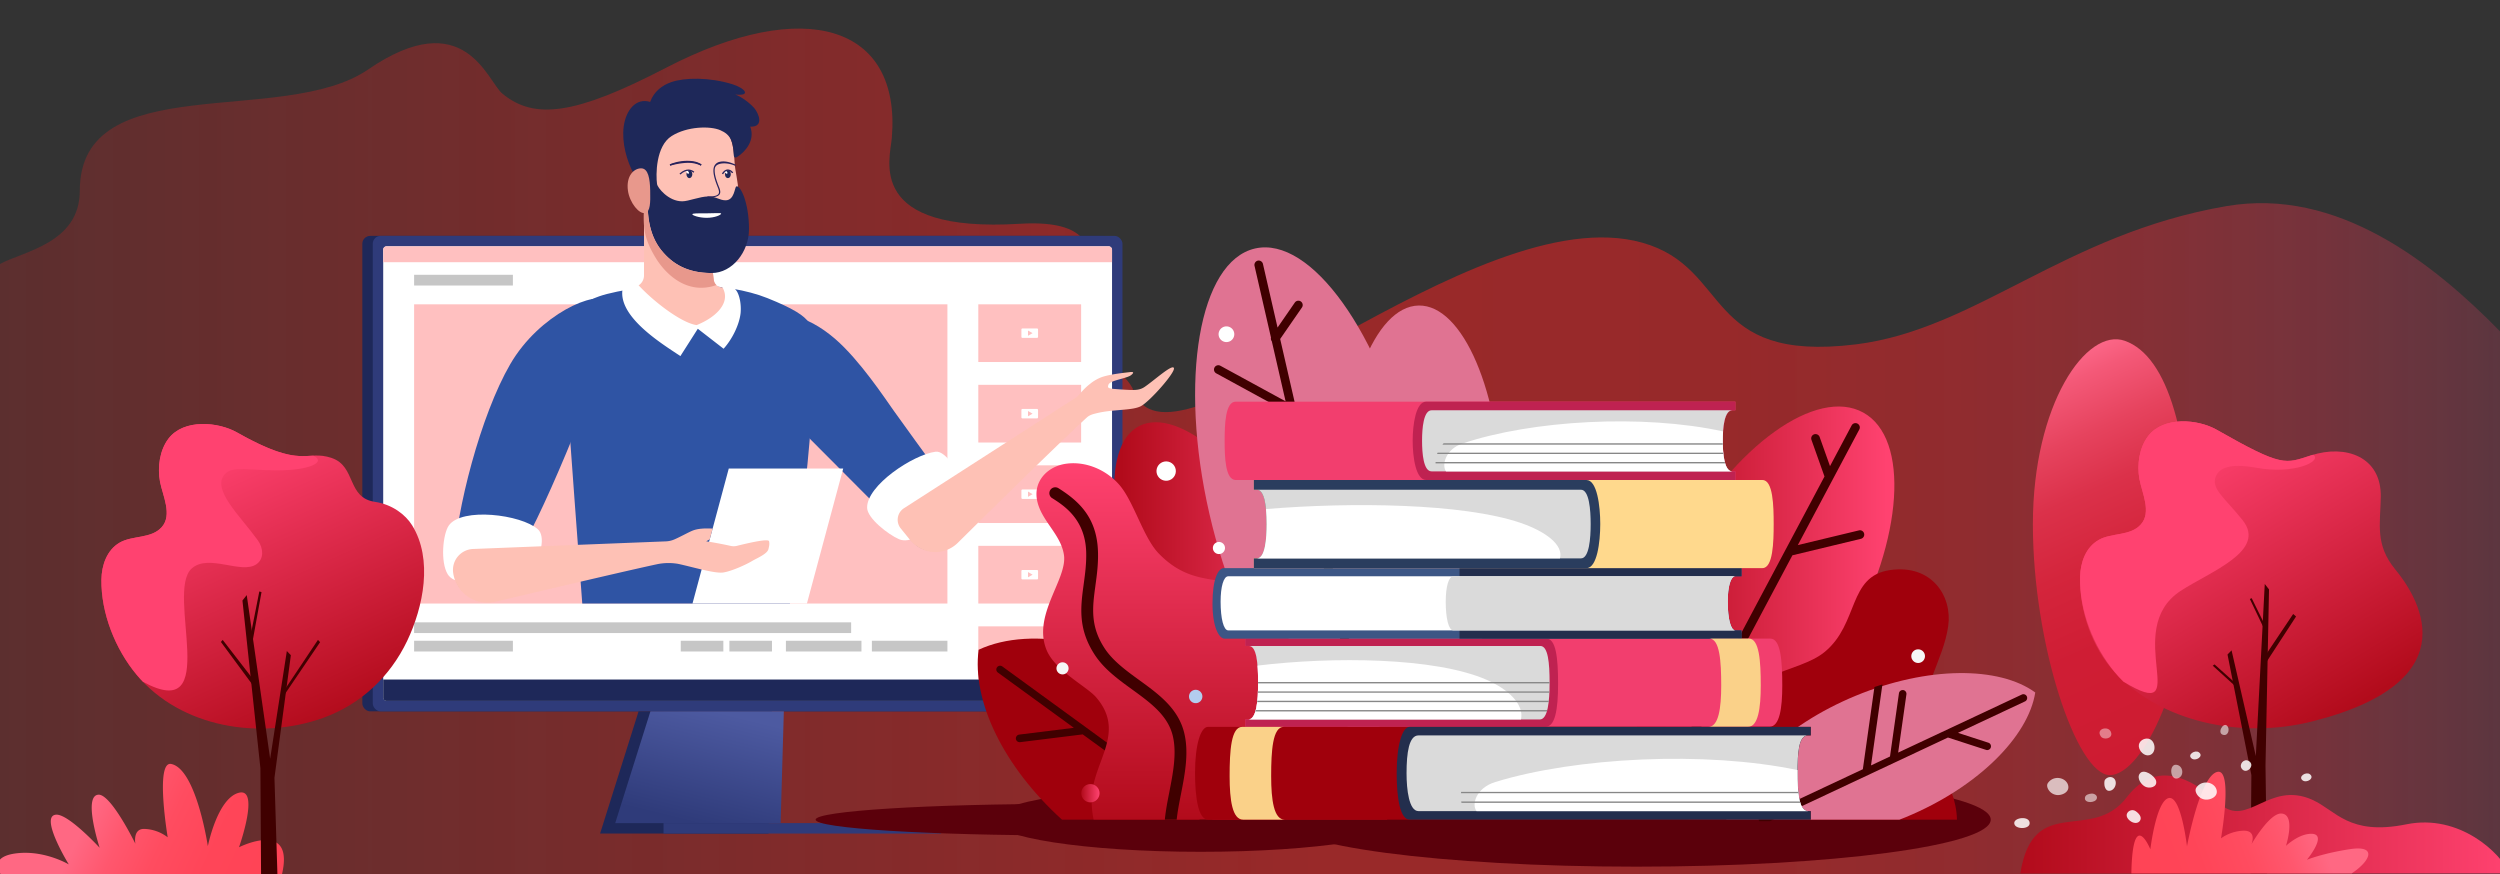 <svg id="Слой_1" data-name="Слой 1" xmlns="http://www.w3.org/2000/svg" xmlns:xlink="http://www.w3.org/1999/xlink" viewBox="0 0 1700.79 594.61"><rect x="0" y="0" width="1700.79" height="594.61" fill="#333333" stroke="none"/><defs><style>.cls-1{fill:url(#Sfumatura_senza_nome_8);}.cls-2{fill:#1e2859;}.cls-3{fill:#2f3b7a;}.cls-39,.cls-4,.cls-40,.cls-41,.cls-42{fill:#fff;}.cls-5{fill:#ffc0c0;}.cls-6{fill:#c6c6c6;}.cls-7{fill:url(#Безымянный_градиент_346);}.cls-8{fill:#2f54a4;}.cls-9{fill:#fec1b5;}.cls-10{fill:#e8988c;}.cls-11{fill:#29235c;}.cls-12{fill:#5b000b;}.cls-13{fill:url(#Sfumatura_senza_nome_328);}.cls-14{fill:#a0000c;}.cls-15{fill:#400000;}.cls-16{fill:url(#Sfumatura_senza_nome_328-2);}.cls-17{fill:#e07392;}.cls-18{fill:url(#Sfumatura_senza_nome_328-3);}.cls-19{fill:#f23e6e;}.cls-20{fill:#bf2251;}.cls-21{fill:#dadada;}.cls-22{fill:#3c5685;}.cls-23{fill:#232e4d;}.cls-24{fill:#878787;}.cls-25{fill:#ffd98d;}.cls-26{fill:#2a3d5e;}.cls-27{fill:#fad189;}.cls-28{fill:url(#Sfumatura_senza_nome_328-4);}.cls-29{fill:#b3cdee;}.cls-30{fill:#f6f6f6;}.cls-31{fill:url(#Sfumatura_senza_nome_358);}.cls-32{fill:url(#Sfumatura_senza_nome_380);}.cls-33{fill:url(#Sfumatura_senza_nome_328-5);}.cls-34{fill:#ff4270;}.cls-35{fill:url(#Sfumatura_senza_nome_328-6);}.cls-36{fill:url(#Sfumatura_senza_nome_328-7);}.cls-37{fill:url(#Sfumatura_senza_nome_358-2);}.cls-38{opacity:0.85;}.cls-39,.cls-40,.cls-41,.cls-42{fill-rule:evenodd;}.cls-39{opacity:0.8;}.cls-41{opacity:0.65;}.cls-42{opacity:0.5;}</style><linearGradient id="Sfumatura_senza_nome_8" y1="307.03" x2="1700.79" y2="307.03" gradientUnits="userSpaceOnUse"><stop offset="0" stop-color="#ff1e1e" stop-opacity="0.2"/><stop offset="0.53" stop-color="#ff1e1e" stop-opacity="0.5"/><stop offset="0.69" stop-color="#ff1f21" stop-opacity="0.49"/><stop offset="0.78" stop-color="#ff2329" stop-opacity="0.46"/><stop offset="0.86" stop-color="#ff2a39" stop-opacity="0.4"/><stop offset="0.93" stop-color="#ff334e" stop-opacity="0.32"/><stop offset="0.99" stop-color="#ff3f69" stop-opacity="0.22"/><stop offset="1" stop-color="#ff4270" stop-opacity="0.2"/></linearGradient><linearGradient id="Безымянный_градиент_346" x1="11594.03" y1="561.35" x2="11575.29" y2="485.24" gradientTransform="matrix(-1, 0, 0, 1, 12068.5, 0)" gradientUnits="userSpaceOnUse"><stop offset="0.01" stop-color="#2f3b7a"/><stop offset="1" stop-color="#4d5aa1"/></linearGradient><linearGradient id="Sfumatura_senza_nome_328" x1="762.83" y1="413.31" x2="913.77" y2="413.31" gradientTransform="translate(280.8 -336.87) rotate(27.14)" gradientUnits="userSpaceOnUse"><stop offset="0" stop-color="#b20b1b"/><stop offset="1" stop-color="#ff4270"/></linearGradient><linearGradient id="Sfumatura_senza_nome_328-2" x1="1116.75" y1="401.87" x2="1283.63" y2="401.87" gradientTransform="translate(967.45 -842.23) rotate(60.89)" xlink:href="#Sfumatura_senza_nome_328"/><linearGradient id="Sfumatura_senza_nome_328-3" x1="825.13" y1="557.62" x2="825.13" y2="315.15" gradientTransform="matrix(1, 0, 0, 1, 0, 0)" xlink:href="#Sfumatura_senza_nome_328"/><linearGradient id="Sfumatura_senza_nome_328-4" x1="735.59" y1="539.64" x2="748.05" y2="539.64" gradientTransform="matrix(1, 0, 0, 1, 0, 0)" xlink:href="#Sfumatura_senza_nome_328"/><linearGradient id="Sfumatura_senza_nome_358" x1="188.89" y1="616.68" x2="59.24" y2="556.41" gradientUnits="userSpaceOnUse"><stop offset="0" stop-color="#ff4355"/><stop offset="0.39" stop-color="#ff4558"/><stop offset="0.63" stop-color="#ff4c60"/><stop offset="0.82" stop-color="#ff576e"/><stop offset="0.99" stop-color="#ff6782"/><stop offset="1" stop-color="#ff6883"/></linearGradient><linearGradient id="Sfumatura_senza_nome_380" x1="1497.99" y1="505.18" x2="1381.63" y2="246.75" gradientUnits="userSpaceOnUse"><stop offset="0" stop-color="#ce1b31"/><stop offset="0.31" stop-color="#cf1d34"/><stop offset="0.5" stop-color="#d4253c"/><stop offset="0.66" stop-color="#db314a"/><stop offset="0.79" stop-color="#e6435e"/><stop offset="0.92" stop-color="#f45978"/><stop offset="1" stop-color="#ff6c8e"/></linearGradient><linearGradient id="Sfumatura_senza_nome_328-5" x1="222.32" y1="491.47" x2="140.1" y2="308.85" gradientTransform="matrix(1, 0, 0, 1, 0, 0)" xlink:href="#Sfumatura_senza_nome_328"/><linearGradient id="Sfumatura_senza_nome_328-6" x1="1605.88" y1="490.43" x2="1497.32" y2="311.11" gradientTransform="matrix(1, 0, -0.01, 1, -15.48, 0)" xlink:href="#Sfumatura_senza_nome_328"/><linearGradient id="Sfumatura_senza_nome_328-7" x1="1374.43" y1="560.89" x2="1707.18" y2="560.89" gradientTransform="matrix(1, 0, 0, 1, 0, 0)" xlink:href="#Sfumatura_senza_nome_328"/><linearGradient id="Sfumatura_senza_nome_358-2" x1="1445.67" y1="600.57" x2="1572.31" y2="552.8" xlink:href="#Sfumatura_senza_nome_358"/></defs><path class="cls-1" d="M1514.73,140.22c-110.26,18.86-170.56,84-252.11,94.06-104.45,12.86-84.24-52.1-145.5-69.22C1002.4,133,798.54,331.78,772.09,267.48c-15.36-37.35-78.22-14.32-78.22-14.32s105.55-107.34,0-100.92c-105,6.38-88.39-43.63-87.15-58.39,6.46-76.94-59.49-96.59-153.58-47.75-62,32.19-89.54,35.53-111.33,17.64-10.36-8.51-25.61-61.47-91.44-16.42C192.62,86.84,54.28,45.78,54.28,129.8c0,35.9-39.16,41.35-54.28,49.8v415H1700.79V225.37C1655,178.72,1590.17,127.32,1514.73,140.22Z"/><rect class="cls-2" x="246.5" y="160.48" width="510.04" height="323.47" rx="5.35"/><rect class="cls-3" x="253.6" y="160.48" width="510.04" height="323.47" rx="5.35"/><rect class="cls-4" x="260.7" y="167.58" width="495.84" height="309.27" rx="2.27"/><rect class="cls-5" x="281.73" y="207.03" width="362.81" height="203.56"/><rect class="cls-6" x="281.73" y="423.38" width="297.31" height="7.3"/><rect class="cls-6" x="281.73" y="435.92" width="67.2" height="7.3"/><rect class="cls-6" x="593.15" y="435.92" width="51.39" height="7.3"/><rect class="cls-5" x="665.56" y="207.03" width="69.95" height="39.25"/><path class="cls-4" d="M699.36,228.45v-3.59l3.11,1.79Zm6.13-5h-9.91a.7.7,0,0,0-.7.71v5a.7.7,0,0,0,.7.71h9.91a.71.71,0,0,0,.71-.71v-5A.71.71,0,0,0,705.49,223.45Z"/><rect class="cls-5" x="665.56" y="261.8" width="69.95" height="39.25"/><path class="cls-4" d="M699.36,283.22v-3.59l3.11,1.8Zm6.13-5h-9.91a.7.7,0,0,0-.7.71v5a.7.7,0,0,0,.7.71h9.91a.71.71,0,0,0,.71-.71v-5A.71.71,0,0,0,705.49,278.22Z"/><rect class="cls-5" x="665.56" y="316.57" width="69.95" height="39.25"/><path class="cls-4" d="M699.36,338V334.4l3.11,1.8Zm6.13-5h-9.91a.7.7,0,0,0-.7.7v5a.7.7,0,0,0,.7.71h9.91a.71.71,0,0,0,.71-.71v-5A.7.7,0,0,0,705.49,333Z"/><rect class="cls-5" x="665.56" y="371.34" width="69.95" height="39.25"/><path class="cls-4" d="M699.36,392.76v-3.59l3.11,1.8Zm6.13-5h-9.91a.7.7,0,0,0-.7.71v5a.7.7,0,0,0,.7.71h9.91a.71.71,0,0,0,.71-.71v-5A.71.71,0,0,0,705.49,387.77Z"/><rect class="cls-5" x="665.56" y="426.12" width="69.95" height="36.16"/><path class="cls-4" d="M699.36,447.53V444l3.11,1.79Zm6.13-5h-9.91a.7.7,0,0,0-.7.71v5a.7.7,0,0,0,.7.71h9.91a.71.71,0,0,0,.71-.71v-5A.71.71,0,0,0,705.49,442.54Z"/><path class="cls-2" d="M260.7,462.28H756.54a0,0,0,0,1,0,0v12.34a2.23,2.23,0,0,1-2.23,2.23H262.95a2.25,2.25,0,0,1-2.25-2.25V462.28A0,0,0,0,1,260.7,462.28Z"/><rect class="cls-6" x="281.73" y="186.94" width="67.2" height="7.3"/><path class="cls-5" d="M262.95,167.58H754.31a2.23,2.23,0,0,1,2.23,2.23v8.59a0,0,0,0,1,0,0H260.7a0,0,0,0,1,0,0v-8.57A2.25,2.25,0,0,1,262.95,167.58Z"/><rect class="cls-6" x="534.67" y="435.92" width="51.39" height="7.3"/><rect class="cls-6" x="463.13" y="435.92" width="28.98" height="7.3"/><rect class="cls-6" x="496.21" y="435.92" width="28.98" height="7.3"/><polygon class="cls-2" points="434.43 483.95 525.19 483.95 522.8 567.08 408.25 567.08 434.43 483.95"/><rect class="cls-3" x="451.4" y="559.98" width="188.69" height="7.1" transform="translate(1091.5 1127.05) rotate(180)"/><polygon class="cls-7" points="418.54 559.98 442.49 483.95 533.25 483.95 531.07 559.98 418.54 559.98"/><path class="cls-8" d="M522.06,202.8c-27.79-11.14-73.65-11.71-109-2.83-30.44,7.66-30,29.66-29.46,38,2.62,41.07,12.52,172.6,12.52,172.6H537.41S556.09,290,552.86,237C552,222,557.37,217,522.06,202.8Z"/><path class="cls-8" d="M622,369.79,489.68,237l19.11-16c17.85-13.11,39.74-7.44,59.54,9.71,16.61,14.39,33.77,40.38,39.69,48.7,14.51,20.38,55.69,76.62,55.69,76.62l-14.36,12.82C641.05,376.29,629.07,376.69,622,369.79Z"/><path class="cls-8" d="M308.74,382.26c1.56-34.93,18.19-99.72,38.37-134.47,19.71-34,58.58-51.06,67.18-42.75,4.81,4.66,3.95,12.65.86,23.42-8.73,30.39-49.24,131.59-65.9,152.87-9.33,11.91-18.77,32.47-31.55,23.14C312.32,400.55,308.16,395.36,308.74,382.26Z"/><polygon class="cls-4" points="573.65 318.73 495.8 318.73 471.11 410.59 548.96 410.59 573.65 318.73"/><path class="cls-9" d="M494.62,195.44h-3.43a5.58,5.58,0,0,1-5.54-4.79A176.82,176.82,0,0,1,484,165.87a224.19,224.19,0,0,1,3.44-39.4H438.13v60.9a8.06,8.06,0,0,1-8.06,8.07H428.9c0,17.36,25.42,27.48,44.16,27.48S502.26,208,494.62,195.44Z"/><path class="cls-4" d="M361.93,384.54c-7.56,6.84-49.44,19.15-57.36,6.12-5.09-8.38-3.3-27.42.8-33.21,8.83-12.43,49.1-7.49,60.54,2.6C371.23,364.74,368.05,379,361.93,384.54Z"/><path class="cls-4" d="M654.06,329.75c1.06,10.79-28.37,43.15-42.37,37.11-7.52-3.25-21.55-14.23-21.77-21.32-.47-15.24,31.38-36.3,46.63-38.24C643.59,306.4,653.37,322.68,654.06,329.75Z"/><path class="cls-9" d="M798.62,250.36c-1.13-2.81-13.19,8.29-20,12.92-3.08,2.08-6.17,2.1-9.63,2-4.18-.14-8.62-.48-11.67-.74-2.21-.18-3.7-.69-3.53-1.56.26-1.42.29-2.09,2.82-3.28,3-1.4,10.72-2.8,12.8-4.43,2.24-1.76,1.83-2.44-.58-2.14-3.8.48-12.7,1.29-18.95,3.3a27.86,27.86,0,0,0-8.55,4.94c-4,3.08-6.06,6.05-8.86,8.81L615,345.74a9.35,9.35,0,0,0-2.22,13.74l6.58,8.13a21.85,21.85,0,0,0,32.16,1.77s65.18-64.61,87.85-85.33c2.17-2,5-2.49,7-3,11.22-2.72,24.49-1.62,30.09-4.9C782.73,272.54,799.77,253.24,798.62,250.36Z"/><path class="cls-9" d="M502.26,130.49c0,9.14-2.11,13.54-5.33,20.52-5.21,11.29-10.54,18.58-20.39,18.58-16,0-33.23-19.38-33.23-43.28S456.33,83,476.54,83c17.81,0,22.25,8.27,23.21,27.41C500.06,116.67,502.26,123.37,502.26,130.49Z"/><path class="cls-2" d="M424.31,86.12c1.47-11.2,8.43-19.81,18-16.78,2.58-7.18,8.29-11.36,14.37-13.48,9.09-3.17,25.91-3.4,41.56,1.43,8.93,2.76,12.93,8.27,1.9,7,4.65,1.7,10.23,6,13.12,9.41,2.68,3.14,7,12.77-2.85,12.49,3.43,9.23-3.17,16.7-8.32,20.22-1.83,1.25-2.81,1.15-2.94-1.33-.45-8.81-1.94-13.45-9.2-16.55-6.85-2.93-22.5-2.63-33,4-10.89,6.84-10.81,26.52-9.95,32.78.29,2.12,7.47,11.64,17.1,11.64,4.4,0,12-3.3,17.77-3.3,5.31,0,7.63,2.62,11.75,2.62,6.17,0,6.1-9,7.34-9.45,2.68-1.07,8.6,10.83,8.6,29,0,15.46-11.3,29.93-25.48,29.93-16.41,0-26.61-6.19-34.1-15.42-9-11.14-10.37-26.65-8.67-40.79-4.29-3.48-8.4-8.23-9.82-10.74C426.21,109.51,422.91,96.71,424.31,86.12Z"/><path class="cls-10" d="M427.19,129.68c1.14,8.29,7.8,16.44,11.87,15.16,3.31-1,3.47-6.79,3.28-15.16-.18-7.89-1.23-15.16-6.18-15.16S425.83,119.71,427.19,129.68Z"/><path class="cls-4" d="M471,145.8c0,.68,4.39,2.39,9.81,2.39s9.81-1.94,9.81-2.88c0-.63-4.39-.18-9.81-.18S471,145,471,145.8Z"/><path class="cls-11" d="M481.26,134.51l0-.84,1.06,0c2.28-.08,4.87-.18,6.24-1.47.78-.73.77-2.08,0-4.11l-.18-.46c-1.21-3.07-3.8-9.48-2.82-13.54a5.27,5.27,0,0,1,3.31-3.79c3.79-1.19,7.87,0,11.69,1.77l-.36.76c-3.67-1.75-9.27-2.44-12.29-.6a3.59,3.59,0,0,0-1.52,2c-.87,3.82,1.59,10,2.77,13l.19.46c.94,2.39.88,4-.18,5-1.6,1.5-4.36,1.61-6.79,1.7Z"/><path class="cls-11" d="M456,112.72l-.29-.91a49.11,49.11,0,0,1,12.05-2h.05a21.71,21.71,0,0,1,9.25,1.92l.16.06-.36.89-.16-.07a20.73,20.73,0,0,0-8.89-1.85h-.05A49,49,0,0,0,456,112.72Z"/><path class="cls-2" d="M471,118.51c0,1.48-.89,2.67-2,2.67s-2-1.19-2-2.67.89-2.67,2-2.67S471,117,471,118.51Z"/><ellipse class="cls-2" cx="495.19" cy="118.51" rx="1.98" ry="2.67"/><path class="cls-11" d="M456,112.71l-.37-.89a30.25,30.25,0,0,1,12.09-2.41c4.13,0,7.07.76,9.55,2.46l-.54.79c-2.31-1.59-5.09-2.3-9-2.3A28.78,28.78,0,0,0,456,112.71Z"/><path class="cls-4" d="M468.34,116.73c.42.51.53,1.13.23,1.37s-.88,0-1.3-.48-.53-1.12-.23-1.37S467.92,116.22,468.34,116.73Z"/><path class="cls-4" d="M494.51,116.73c.43.51.53,1.13.24,1.37s-.88,0-1.31-.48-.52-1.12-.23-1.37S494.09,116.22,494.51,116.73Z"/><path class="cls-11" d="M462.88,118.75l-.6-.65c5-4.56,8.71-2.4,10.07-1.26l-.56.68C470.31,116.29,467.19,114.82,462.88,118.75Z"/><path class="cls-11" d="M491.92,118.56l-.79-.48c1.51-2.46,3.17-2.86,4.28-2.78a4.59,4.59,0,0,1,3.41,2.17l-.85.35a3.8,3.8,0,0,0-2.63-1.6C494.08,116.12,492.93,116.9,491.92,118.56Z"/><path class="cls-9" d="M501.19,371.38a9,9,0,0,1-4.15,0c-8.43-1.89-16.58-3.13-16.58-3.13s1-.55,2.38-1.36l2-7.29c-4.85-.22-9.89-.16-13.83,1.46-2.92,1.2-7.54,3.86-12.14,5.88a16.14,16.14,0,0,1-5.92,1.36L321.8,373.48a14.26,14.26,0,0,0-13.51,16.17A23.55,23.55,0,0,0,337,409.4s84.78-20.17,110.53-25.66a38.4,38.4,0,0,1,13.71-.15c10,2.12,25.12,6.77,30.83,5.88,5.48-.84,15.38-5.19,20.25-8.19,4-2.15,9.83-4.74,10.49-7.8.27-1.25.93-3.43.36-5.31S509.29,369.37,501.19,371.38Z"/><path class="cls-4" d="M501.53,198.6a11.92,11.92,0,0,0-10.06-5.85c-3.68,0,.16.76,1.49,6.42,1.9,8.13-5.83,16.64-19,22-10.33-1.35-30.62-16.79-41.22-29-.72-.83-6.73-2.84-8.85,2.92-5.16,19.16,25.13,38,39,47.15l11.84-18.58,17.54,13.59c5.6-6.13,10.69-16.06,11.58-24.32C504.25,208.55,503.69,202.59,501.53,198.6Z"/><path class="cls-10" d="M487.37,193.93c-20.34,7.2-35.06-8.23-41.22-18.38-4.49-7.4-7.36-14.08-8-21.72a76.85,76.85,0,0,1,0-11.85c.21-3.13.55-6.23.91-9.25-.3-.25-.6-.49-.91-.72v-5.3c1,1,2.09,2,3.17,2.83-1.71,14.14-.37,29.65,8.68,40.79,7.48,9.23,17.68,15.42,34.1,15.42l.94,0c.19,1.8.4,3.44.62,4.92A5.47,5.47,0,0,0,487.37,193.93Z"/><ellipse class="cls-12" cx="816.83" cy="557.62" rx="141.52" ry="21.88"/><ellipse class="cls-12" cx="726.99" cy="557.62" rx="172.11" ry="10.73"/><ellipse class="cls-13" cx="838.3" cy="413.31" rx="55.52" ry="138.69" transform="translate(-96.24 427.86) rotate(-27.14)"/><path class="cls-14" d="M722.48,557.62c-39.94-36.2-61.35-80.83-56.7-115.59,36.51-17,95.76-5.17,147.81,33.06,32.66,24,56.27,53.79,68,82.53Z"/><path class="cls-15" d="M678.88,457.55l51.67,37.59-37.19,4.62a2.5,2.5,0,0,0-1.7,1,2.56,2.56,0,0,0,2,4.15l.32,0,42.62-5.29,79.79,58.06h8.73L681.9,453.4a2.55,2.55,0,0,0-1.51-.49,2.57,2.57,0,0,0-2.54,3A2.54,2.54,0,0,0,678.88,457.55Z"/><ellipse class="cls-16" cx="1200.19" cy="401.87" rx="138.69" ry="65.65" transform="translate(265.23 1254.98) rotate(-60.89)"/><path class="cls-15" d="M1119,563.28a3,3,0,0,1-2.6-4.33l124.83-234.78-8.86-24.92a2.88,2.88,0,0,1,.11-2.25,2.92,2.92,0,0,1,1.67-1.51,2.79,2.79,0,0,1,1-.17,3,3,0,0,1,2.77,1.95l7.06,19.86,14.73-27.72a3,3,0,0,1,2.6-1.56,3,3,0,0,1,2.82,2.09,2.92,2.92,0,0,1-.22,2.24l-41.82,78.65,41.58-10a2.72,2.72,0,0,1,.69-.09,2.95,2.95,0,0,1,.69,5.81l-46.65,11.23-97.79,184A2.94,2.94,0,0,1,1119,563.28Z"/><ellipse class="cls-12" cx="1113.32" cy="557.62" rx="241.01" ry="31.99"/><path class="cls-14" d="M1331.34,557.62c-.53-26.25-21.3-45.26-22.86-62.68-2.33-26.08,13.51-45.31,16.9-68.86,3-20.72-11.41-42.38-39.65-38.24-28.67,4.21-21,36.25-44.25,55.59-17.89,14.9-56.71,13.21-75.26,49.66-9.84,19.31-9.1,43.62-17.67,64.53Z"/><ellipse class="cls-17" cx="967.45" cy="341.92" rx="54.55" ry="134.11" transform="translate(-5.66 16.45) rotate(-0.97)"/><ellipse class="cls-17" cx="891.53" cy="333.56" rx="70.59" ry="168.76" transform="translate(-52.01 207.77) rotate(-12.92)"/><path class="cls-15" d="M924.59,480.7a2.93,2.93,0,0,1-2.87-2.28L876.37,280.73,827.44,254a2.93,2.93,0,0,1-1.42-1.76,2.94,2.94,0,0,1,2.83-3.77,3,3,0,0,1,1.41.36l44.36,24.21-9.38-40.86a3,3,0,0,1-.57-2.49l-11.2-48.84a3,3,0,0,1,2.21-3.53,3,3,0,0,1,3.52,2.21l9.94,43.31,11.75-17a3,3,0,0,1,2.42-1.27,2.95,2.95,0,0,1,2.42,4.62l-14.81,21.43,10.6,46.21a3,3,0,0,1,.9,3.82l0,0,45.05,196.4a2.94,2.94,0,0,1-2.21,3.53A2.88,2.88,0,0,1,924.59,480.7Z"/><path class="cls-18" d="M705.54,340.37c-2.6-13.16,7.25-23.12,19.71-24.88,13.76-1.93,28,4.44,36.79,15,9.54,11.54,15.88,35.3,26.22,46,25.42,26.31,47.77,11.42,72.5,30,21.24,16,12.38,39.53,27.39,62.25,11.88,18,45.84,29.91,54.25,58.25,3.38,11.37,3.42,21.57,1.28,30.57H744a62.81,62.81,0,0,1-1.33-13.91c.31-25.17,24-44.94,3-69.31-6.26-7.25-27.77-18-33.62-32-9.89-23.79,14.09-48.13,11.79-64.64C721.82,363.47,708.3,354.34,705.54,340.37Z"/><path class="cls-19" d="M1204.36,434.43H847.19v5h2.42c5.25,0,6.29,11.39,6.29,25,0,12.86-1.23,25-6.7,25h-2v5h356.53c7,0,8.78-12.57,8.78-28.18C1212.5,449.92,1211.55,434.43,1204.36,434.43Z"/><path class="cls-20" d="M1052,434.43H847.19v5h2.42c5.25,0,6.29,11.39,6.29,25,0,12.86-1.23,25-6.7,25h-2v5h204.22c6.45,0,8.57-11.19,8.57-29.28C1060,447.39,1058.51,434.43,1052,434.43Z"/><path class="cls-21" d="M1047.92,439.47H849.61c5.25,0,6.29,11.39,6.29,25,0,12.7-1.21,24.69-6.5,25l198.11,0c5.47,0,6.7-12.14,6.7-25C1054.21,450.86,1053.17,439.47,1047.92,439.47Z"/><path class="cls-22" d="M1180.6,428.87c-3.21,0-5.2-8.15-5.2-19.53,0-10.35,2-17.29,5.2-17.29h4.17V386.5H832.61c-3.71,0-7.73,7-7.73,24,0,16.38,4.48,24,8.25,24h351.64v-5.56Z"/><path class="cls-23" d="M1180.6,428.87c-3.21,0-5.2-8.15-5.2-19.53,0-10.35,2-17.29,5.2-17.29h4.17V386.5H992.92v47.93h191.85v-5.56Z"/><path class="cls-4" d="M1175.4,409.34c0-10.35,2-17.29,5.2-17.29h-345c-3.15,0-5.2,6.94-5.2,17.29,0,11.38,2,19.53,5.2,19.53h345C1177.39,428.87,1175.4,420.72,1175.4,409.34Z"/><path class="cls-21" d="M1175.4,409.34c0-10.35,2-17.29,5.2-17.29H988.75c-3.15,0-5.2,6.94-5.2,17.29,0,11.38,2,19.53,5.2,19.53H1180.6C1177.39,428.87,1175.4,420.72,1175.4,409.34Z"/><path class="cls-4" d="M1034.74,489.46l-185.34,0c5.3-.29,6.5-12.28,6.5-25,0-4.17-.1-8.14-.38-11.64,51.19-6.2,120.75-5.69,155.88,9.67C1026.28,469,1037,479.23,1034.74,489.46Z"/><path class="cls-24" d="M1052.6,483.09c-.08.32-.17.64-.26.94H854c.1-.3.19-.62.27-.94Z"/><path class="cls-24" d="M1053.68,476.72c0,.32-.07.63-.1.94H855.27c0-.31.07-.62.1-.94Z"/><path class="cls-24" d="M1054.11,470.36c0,.32,0,.62,0,.94H855.76c0-.32,0-.63,0-.94Z"/><rect class="cls-24" x="855.9" y="463.99" width="198.31" height="0.94"/><path class="cls-25" d="M1199,326.56H853v6.61h2.14c5.61,0,6.61,13.75,6.61,23.36s-1,23.35-6.61,23.35H853v6.62H1199c7.22,0,7.66-17.64,7.66-30S1206.26,326.56,1199,326.56Z"/><path class="cls-26" d="M1079.27,326.56H853v6.61h2.14c5.61,0,6.61,13.75,6.61,23.36s-1,23.35-6.61,23.35H853v6.62h226.29c7.22,0,9.39-17.64,9.39-30S1086.49,326.56,1079.27,326.56Z"/><path class="cls-21" d="M1075.55,333.17H855.12c5.61,0,6.61,13.75,6.61,23.36s-1,23.35-6.61,23.35h220.43c5.63,0,6.61-13.74,6.61-23.35S1081.16,333.17,1075.55,333.17Z"/><path class="cls-19" d="M840.67,273.24H1180.6v5.88h-2.1c-5.5,0-6.49,12.23-6.49,20.78s1,20.78,6.49,20.78h2.1v5.88H840.67c-7.1,0-7.53-15.69-7.53-26.66S833.57,273.24,840.67,273.24Z"/><path class="cls-20" d="M970.28,273.24H1180.6v5.88h-2.1c-5.5,0-6.49,12.23-6.49,20.78s1,20.78,6.49,20.78h2.1v5.88H970.28c-7.09,0-9.22-15.69-9.22-26.66S963.19,273.24,970.28,273.24Z"/><path class="cls-21" d="M973.93,279.12H1178.5c-5.5,0-6.49,12.23-6.49,20.78s1,20.78,6.49,20.78H973.93c-5.52,0-6.48-12.23-6.48-20.78S968.43,279.12,973.93,279.12Z"/><path class="cls-27" d="M1189.74,434.43h-26.91c7.19,0,8.14,15.49,8.14,31.89,0,15.61-1.79,28.18-8.77,28.18h26.9c7,0,8.77-12.57,8.77-28.18C1197.87,449.92,1196.93,434.43,1189.74,434.43Z"/><path class="cls-4" d="M1061.26,379.88v0l-201.12,0h-5c5.63,0,6.61-13.74,6.61-23.35,0-3.17-.11-6.78-.46-10.2,58.36-4.87,134-3.92,173,9.33C1051.47,361.5,1063.8,370.7,1061.26,379.88Z"/><path class="cls-17" d="M1292.25,557.62H1174.41c5-29.92,39.3-64.12,88-84.26,49-20.27,97.64-20.16,122.21-2.25-4.72,30-39.09,64.53-88,84.79Q1294.4,556.79,1292.25,557.62Z"/><path class="cls-15" d="M1196.7,558.68l-.45-2,71.07-33.36,7.88-55.91.62-.21,3.2-1.05,1.62-.52-7.76,55.09,12.91-6.06,6.09-43a2.58,2.58,0,0,1,2.54-2.2,2.3,2.3,0,0,1,.37,0,2.59,2.59,0,0,1,2.18,2.9L1291.35,512l84.21-39.52a2.57,2.57,0,0,1,2.18,4.65l-45.69,21.44,20.72,6.72a2.57,2.57,0,0,1-.8,5,3,3,0,0,1-.75-.11l-26-8.43L1204,558.68Z"/><path class="cls-14" d="M1230,551.81c-6.44,0-7.1-14.63-7.1-25.75,0-14.12.69-25.75,7.1-25.75h1.92V494.5H821.82C817,494.5,813,506,813,526.06c0,17,2.38,31.56,8.82,31.56H1231.9v-5.81Z"/><path class="cls-23" d="M1230,551.81c-6.44,0-7.1-14.63-7.1-25.75,0-14.12.69-25.75,7.1-25.75h1.92V494.5H959c-4.78,0-8.82,11.45-8.82,31.56,0,17,2.38,31.56,8.82,31.56H1231.9v-5.81Z"/><path class="cls-21" d="M1222.88,526.06c0-14.12.69-25.75,7.1-25.75H965c-6.41,0-8.1,11.63-8.1,25.75,0,11.12,1.66,25.75,8.1,25.75h265C1223.54,551.81,1222.88,537.18,1222.88,526.06Z"/><path class="cls-4" d="M1230,551.81H1004.53c-3.51-4.48-.4-15.76,12.77-19.8,54.69-16.81,142.68-21.28,205.59-8.12,0,.71,0,1.44,0,2.17C1222.88,537.18,1223.54,551.81,1230,551.81Z"/><path class="cls-24" d="M1224.77,546.19H994.25c-.06-.31-.12-.62-.17-.94H1224.5C1224.59,545.58,1224.68,545.88,1224.77,546.19Z"/><path class="cls-24" d="M1223.49,539.64H993.91c0-.32.08-.63.13-.94h229.35C1223.42,539,1223.45,539.33,1223.49,539.64Z"/><path class="cls-15" d="M715.8,338.88c7.85,5,22.48,14.18,23.15,36.65.23,7.76-.74,14.88-1.68,21.78-2.12,15.64-4.12,30.42,7.59,48.28,6.42,9.76,16.11,16.78,25.49,23.56,12.37,9,24,17.43,27.46,31.25,2.92,11.84.24,25.47-2.35,38.71-1.26,6.44-2.46,12.62-3,18.51h8.06c.56-5.34,1.67-11.06,2.84-17,2.75-14,5.59-28.56,2.25-42.12-4.1-16.65-17.54-26.38-30.55-35.81-8.79-6.37-17.88-13-23.48-21.48-10.07-15.34-8.35-28.06-6.35-42.79v-.08c1-7.21,2-14.67,1.74-23-.7-23.51-13.34-34.66-26.9-43.21a4.09,4.09,0,0,0-2.14-.62,4,4,0,0,0-2.12,7.41Z"/><path class="cls-27" d="M845.08,494.5h28.26c-7.55,0-8.55,16.28-8.55,33.51,0,16.4,1.88,29.61,9.22,29.61H845.74c-7.33,0-9.21-13.21-9.21-29.61C836.53,510.78,837.52,494.5,845.08,494.5Z"/><circle class="cls-4" cx="793.35" cy="320.48" r="6.59" transform="translate(299.7 1019.35) rotate(-76.76)"/><path class="cls-4" d="M839.71,227.38a5.34,5.34,0,1,1-5.33-5.34A5.33,5.33,0,0,1,839.71,227.38Z"/><circle class="cls-28" cx="741.82" cy="539.64" r="6.23"/><circle class="cls-4" cx="829.26" cy="372.81" r="4.13"/><path class="cls-29" d="M818,473.84a4.55,4.55,0,1,1-4.55-4.56A4.55,4.55,0,0,1,818,473.84Z"/><circle class="cls-30" cx="722.85" cy="454.69" r="4.13"/><circle class="cls-30" cx="1304.94" cy="446.39" r="4.66"/><path class="cls-4" d="M1178.5,320.68H983.75c-3.06-4.28-.35-15.07,11.15-18.93,47.12-15.86,122.56-20.23,177.33-8.25-.16,2.2-.21,4.4-.21,6.4C1172,308.45,1173,320.68,1178.5,320.68Z"/><path class="cls-24" d="M1173.64,315.25h-197c0-.31,0-.63,0-.94h196.74C1173.46,314.63,1173.55,315,1173.64,315.25Z"/><path class="cls-24" d="M1172.45,308.88H977.66a9,9,0,0,1,.36-.94h194.33C1172.38,308.26,1172.41,308.58,1172.45,308.88Z"/><path class="cls-24" d="M1172,302.51H981.29l.8-.93H1172C1172,301.89,1172,302.2,1172,302.51Z"/><path class="cls-31" d="M1.3,596H191.54c9.89-39.21-28.94-19.6-28.94-19.6s14.64-41.24-.36-37c-14.49,4.13-20.84,36.26-20.84,36.26s-7.81-52.47-24.92-55.91c-11.11-2.23-2.39,49.89-2.39,49.89a27.48,27.48,0,0,0-16-5.72c-7.92-.12-6,10.06-6,10.06S75.57,540.2,67,540.64c-10.8.56.78,36.1.78,36.1s-21.25-23.11-29.63-22.5c-11.63.84,8.65,33.84,8.65,33.84S31.35,578.82,13,580.35C-.22,581.45-5.3,586.79,1.3,596Z"/><path class="cls-32" d="M1490.35,379c0,81.59-32.46,148.32-55,148.32S1383,438.27,1383,356.68s36.45-134.19,62.65-124.79C1475.19,242.48,1490.35,297.44,1490.35,379Z"/><path class="cls-33" d="M280.35,357.34c-4.51-7.28-13.66-14.22-25.24-15.91-19.3-2.82-12.68-24.2-29.46-29.86-17.7-6-19.19,8.26-64.44-17.39-12.65-7.17-36.12-9.42-46.54,4.21-6.09,8-7.59,19.57-5.8,29.23,1.73,9.3,8.68,22.71,1.12,31.07-7.18,7.93-19.81,5.42-28.55,10.46S69.13,384.61,69,394.35C68.68,417.1,78.44,441.64,92.9,459c30.14,36.18,84.44,44.83,127.33,29.25C245.57,479,265.4,460.29,277,436,288,412.93,294.7,380.51,280.35,357.34Z"/><path class="cls-34" d="M213.15,310c-9.55.46-19.51,2.58-52-15.83-12.64-7.16-36.1-9.41-46.53,4.22-6.09,8-7.58,19.57-5.79,29.24,1.72,9.28,8.68,22.71,1.11,31.06-7.18,7.93-19.81,5.42-28.55,10.46S69.12,384.6,69,394.34c-.33,22.76,9.44,47.3,23.9,64.66,1.39,1.67,2.82,3.28,4.32,4.82,54.43,29.61,15-60.67,33.19-77.06,11.5-10.38,34,4.32,44.19-3,5.09-3.64,4.68-10.83.72-16.31-12.24-16.88-31.91-34.84-22.19-45.05,5.2-5.47,15.55-2.47,35.05-2.41C210.7,320.09,222.32,314.28,213.15,310Z"/><polygon class="cls-15" points="188.77 596.02 177.61 596.02 177.16 522.67 164.94 408.55 167.86 404.84 183.79 516.2 195.14 442.91 197.88 445.75 186.72 529.13 188.77 596.02"/><polygon class="cls-15" points="217.78 436.86 191.76 475.23 191.76 472.07 216.3 435.34 217.78 436.86"/><polygon class="cls-15" points="172.44 466.74 150.28 436.73 151.5 435.34 172.91 463.05 172.44 466.74"/><polygon class="cls-15" points="177.91 402.82 171.37 438.91 169.91 435.34 176.42 402.37 177.91 402.82"/><path class="cls-35" d="M1619.69,338c.45-27.27-23.81-35.84-47.34-28.23-17.81,5.76-19.25,8.26-64.31-17.39-12.6-7.17-36-9.42-46.57,4.21-6.15,8-7.73,19.57-6,29.23,1.65,9.3,8.51,22.71.89,31.07-7.24,7.93-19.85,5.42-28.63,10.45s-12.42,15.46-12.63,25.21c-.48,22.75,8.14,48.13,23.44,64.65,30.84,33.32,85,46.19,135.12,33.45,110.43-28.1,68.9-87.43,55.95-103.16C1615.67,370.56,1619.37,356.78,1619.69,338Z"/><path class="cls-34" d="M1573.71,309.35l-1.36.41c-17.81,5.74-19.25,8.26-64.31-17.41-12.61-7.16-36-9.41-46.56,4.22-6.17,8-7.75,19.57-6,29.24,1.66,9.28,8.51,22.71.89,31.06-7.24,7.93-19.85,5.42-28.62,10.46-8.94,5.12-12.43,15.45-12.64,25.19-.48,22.76,9.09,47.3,23.44,64.66,1.9,2.29,3.88,4.48,6,6.55,49.46,30-2-34.85,38.85-61.65,20.19-13.27,59.15-27.21,42.19-48.33-12.39-15.44-21.79-21.45-18-29.94,2.08-4.69,8.14-9.09,27.29-5.61C1561,323,1580.14,313.69,1573.71,309.35Z"/><polygon class="cls-15" points="1531.08 594.2 1542.24 594.2 1541.26 520.85 1543.65 401 1540.75 397.3 1534.67 514.38 1518.17 442.43 1515.41 445.28 1531.65 527.31 1531.08 594.2"/><polygon class="cls-15" points="1560.07 417.72 1541.11 446.01 1541.07 451.65 1562.05 419.41 1560.07 417.72"/><polygon class="cls-15" points="1531.86 406.96 1540.16 423.8 1540.14 427.43 1530.6 407.49 1531.86 406.96"/><polygon class="cls-15" points="1506.58 452.02 1520.56 464.52 1521.7 467.73 1505.38 452.89 1506.58 452.02"/><path class="cls-36" d="M1707.18,594.2c-5.67-13.74-34-40.74-70-33.42-39.29,8-47.92-9.44-64.11-16.69-29.66-13.27-44.26,19.65-62.79,2.73-25.89-23.62-46.85-26-63.56-4.26-24,31.3-63.42-3.36-72.27,51.64Z"/><path class="cls-37" d="M1599.88,594.2H1450c.86-45.87,12.92-16.42,12.92-16.42s4-33.52,12.73-34.88c8.29-1.29,12.19,32.88,12.19,32.88s9-48.82,20.92-50.7c10.45-1.65,2.23,45.24,2.23,45.24a28.19,28.19,0,0,1,14.94-5.18c9.81-.4,5.8,9.12,5.8,9.12s12.25-21.2,20.29-20.8c10.09.5,3.15,22,3.15,22s7.42-7.08,15.2-8.07c15.22-2-.95,17.52-.95,17.52s10.8-4.42,29.43-7.23C1617,574.93,1613.23,585.3,1599.88,594.2Z"/><g class="cls-38"><path class="cls-39" d="M1393.26,532.65c-1.15,1.63-.28,3.7.53,4.88a7.61,7.61,0,0,0,5.42,3.32c3.55.41,8.63-1.87,7.87-6.15C1406.07,529,1397.32,526.92,1393.26,532.65Z"/><path class="cls-40" d="M1494.25,535.76c-1.16,1.63-.29,3.7.53,4.89a7.58,7.58,0,0,0,5.41,3.31c3.56.41,8.63-1.87,7.87-6.15C1507.05,532.13,1498.31,530,1494.25,535.76Z"/><path class="cls-40" d="M1436.3,528.7a4.52,4.52,0,0,0-4.23,1.81c-.66.84-.46,3.64-.24,4.4.72,2.51,2,3.54,4.11,2.93C1439.91,536.68,1441,529.59,1436.3,528.7Z"/><path class="cls-40" d="M1461.68,502.56c-3.21-.69-7,1.86-6.6,5.33.34,3.2,3.8,6.76,7.19,5.88C1467.4,512.44,1466.6,503.61,1461.68,502.56Z"/><path class="cls-41" d="M1480.49,520.28c-5-.4-4.12,10.39.7,9.35C1486.25,528.54,1485.54,520.7,1480.49,520.28Z"/><path class="cls-40" d="M1466.84,531.27c-.74-3.36-8.47-8.85-11.19-4.89-2.11,3,1,7.38,3.7,8.78C1462.27,536.69,1467.8,535.59,1466.84,531.27Z"/><path class="cls-40" d="M1452.94,551.86a4,4,0,0,0-5.68,1.25c-1.4,2.41.87,4.88,2.91,6,1.81,1,4.41,1.21,5.67-.76C1457.45,555.81,1454.92,553.2,1452.94,551.86Z"/><path class="cls-40" d="M1495.93,511.8c-2.57-1.86-8.08,1.57-5,4.15C1493.74,518.24,1499.6,514.45,1495.93,511.8Z"/><path class="cls-40" d="M1571.4,526.68c-2.58-1.86-8.09,1.57-5,4.15C1569.2,533.12,1575.06,529.33,1571.4,526.68Z"/><path class="cls-41" d="M1422.83,539.9c-1.79.18-4.19.74-4.43,2.89s1.91,2.88,3.63,2.87,4.1-.71,4.52-2.59C1427,541,1424.62,539.72,1422.83,539.9Z"/><path class="cls-42" d="M1436.35,498.88c-.92-5.74-11.07-3.42-7.08,2.16C1431.09,503.59,1436.94,502.53,1436.35,498.88Z"/><path class="cls-40" d="M1529.74,517.64c-3.21-1.76-6.73,2.36-4.65,5.3C1528.25,527.43,1534.88,520.47,1529.74,517.64Z"/><path class="cls-41" d="M1515,493.62c-2.7-2.38-7.12,5.57-2.24,6.38C1516.2,500.56,1517.15,495.53,1515,493.62Z"/><path class="cls-40" d="M1380.71,559.18c-1.14-4.46-11.86-2.77-10.22,1.67C1371.87,564.58,1382,564.15,1380.71,559.18Z"/></g></svg>